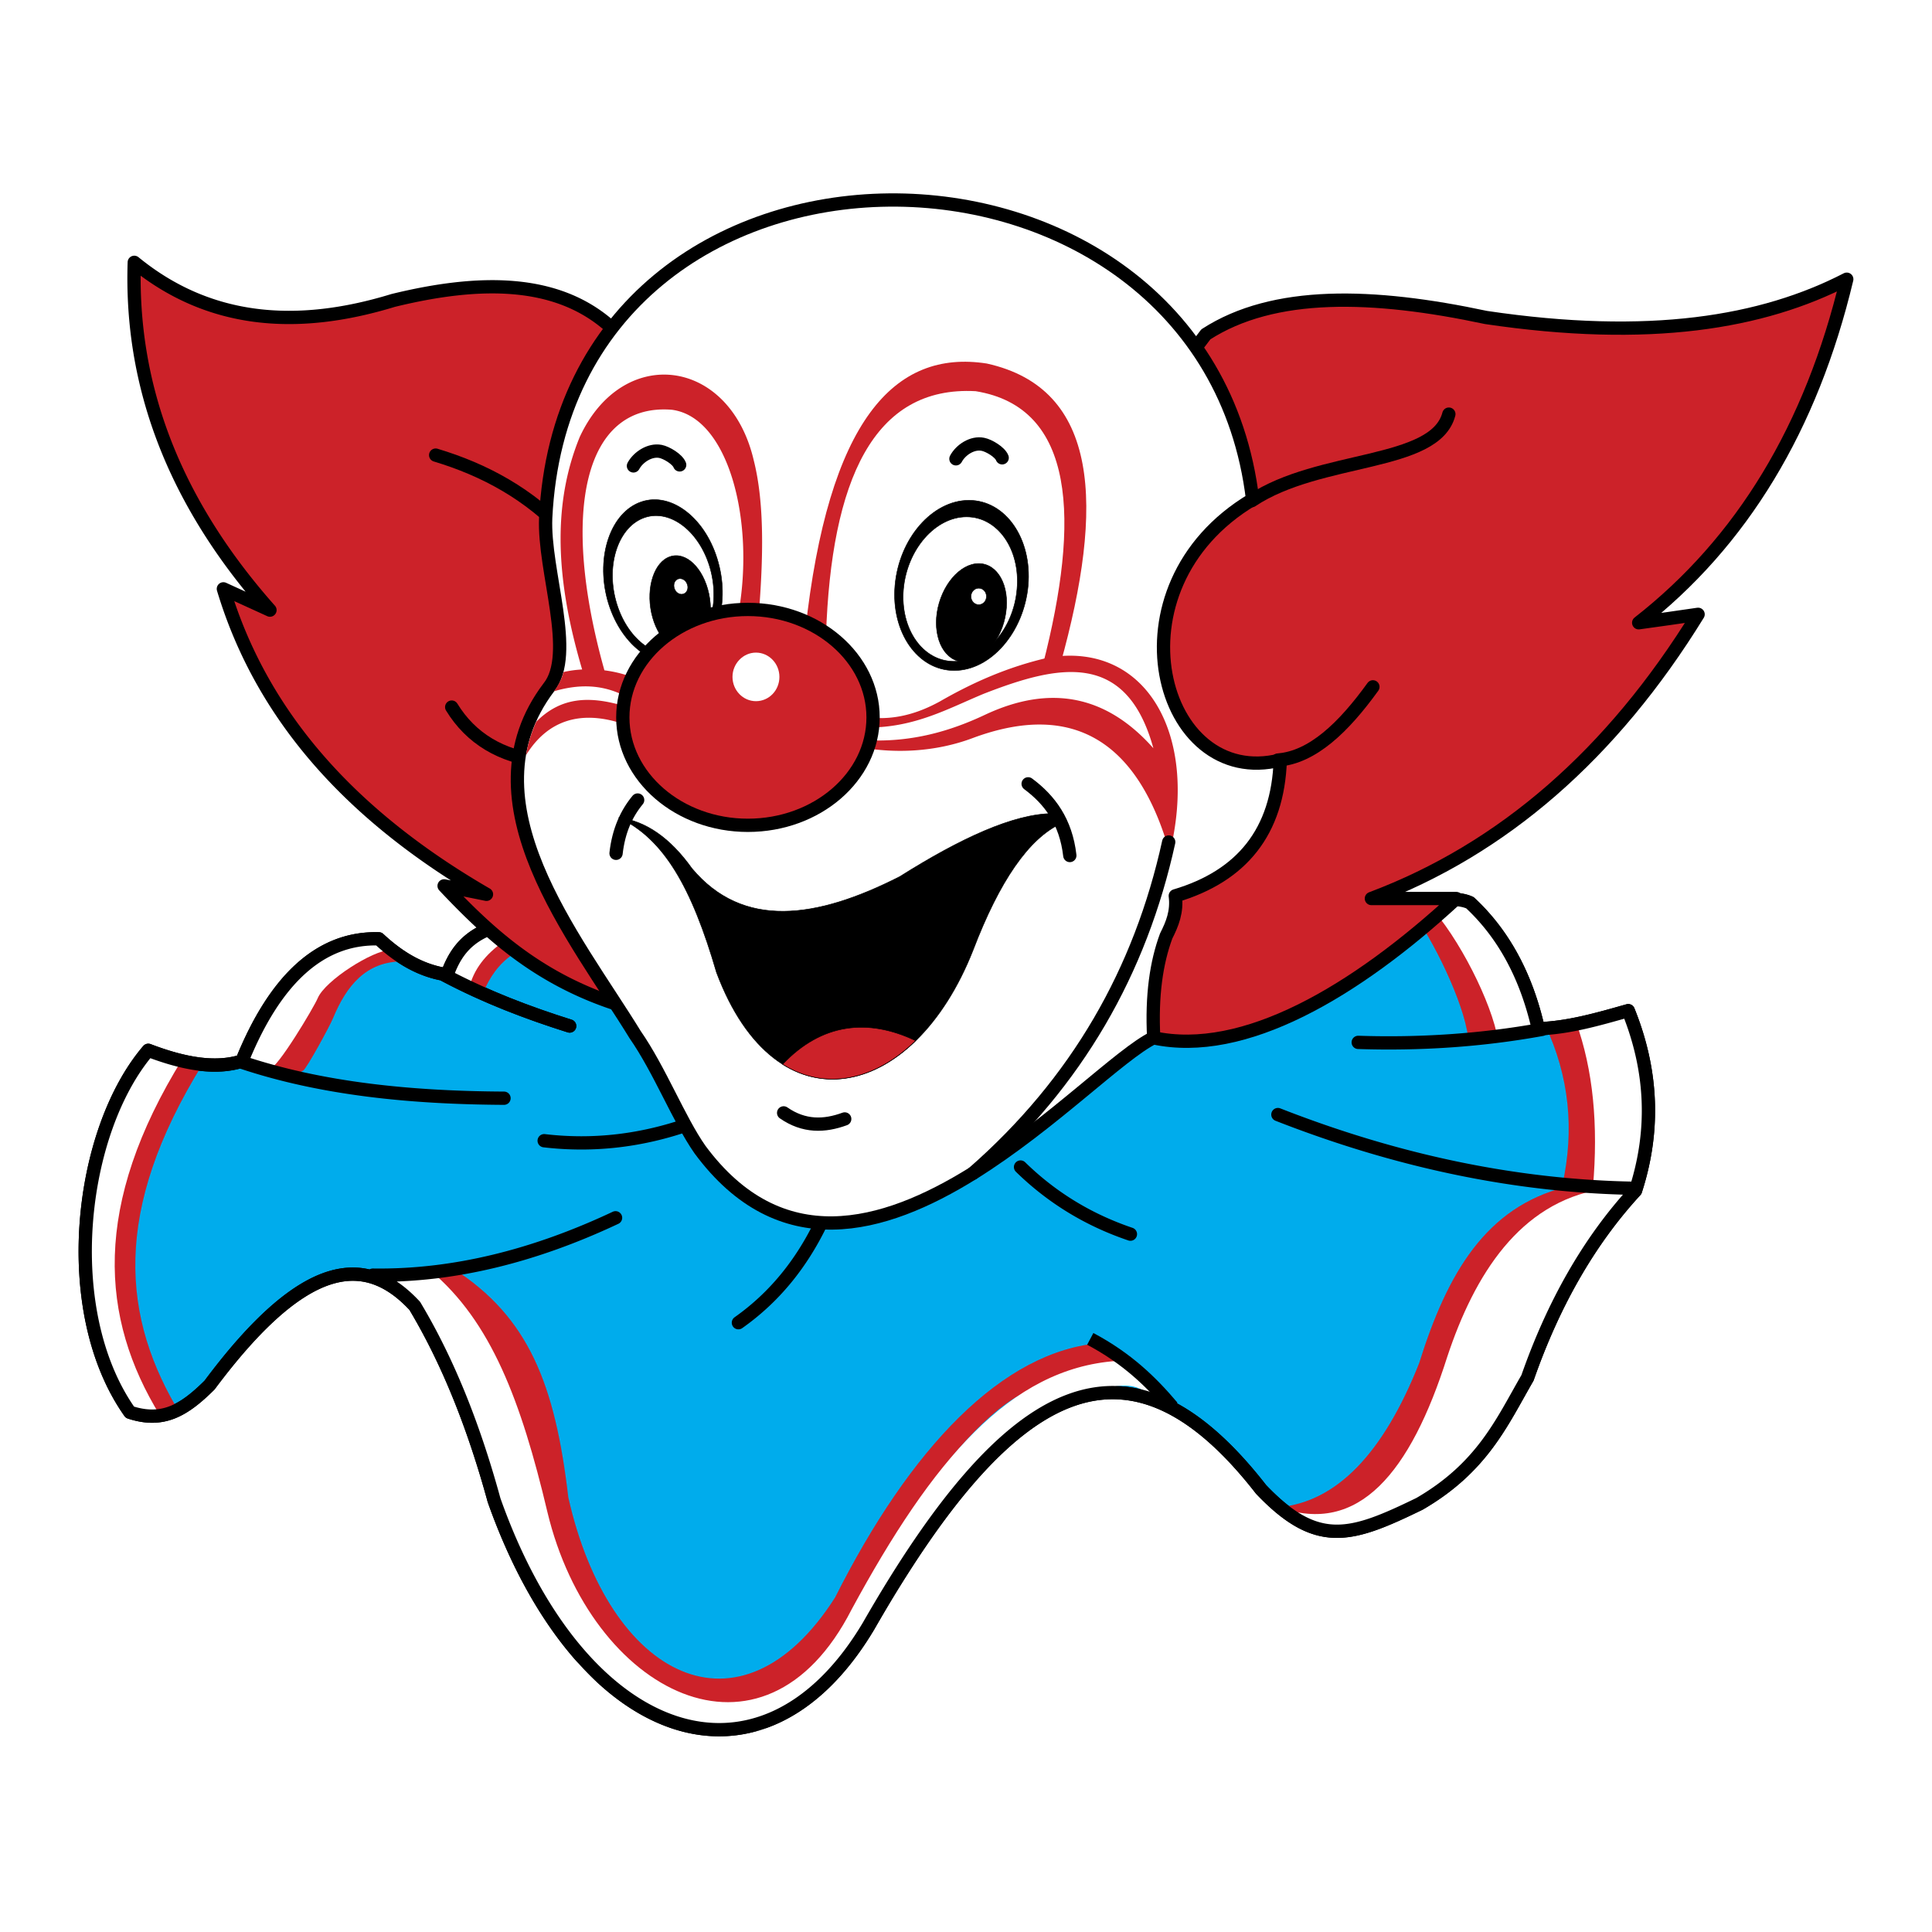 <svg xmlns="http://www.w3.org/2000/svg" width="2500" height="2500" viewBox="0 0 192.756 192.756"><path fill-rule="evenodd" clip-rule="evenodd" fill="#fff" d="M0 0h192.756v192.756H0V0z"/><path d="M116.975 140.379c-2.088-2.474-4.514-4.846-8.199-6.798" fill="none" stroke="#000" stroke-width="1.325" stroke-miterlimit="2.613"/><path d="M24.104 105.968c7.997 2.676 16.887 3.551 26.18 3.601m18.403 2.608c-4.58 1.599-9.378 2.221-14.395 1.632M37.203 127.22c8.064.118 16.129-1.918 24.21-5.721m20.44.656c-1.902 3.887-4.529 7.235-8.182 9.811m28.149-15.531c3.199 3.129 6.887 5.317 10.961 6.696m14.715-11.93c11.65 4.56 23.504 7.151 35.592 7.354m-27.578-14.556c6.113.201 12.225-.186 18.336-1.296" fill="none" stroke="#000" stroke-width="1.325" stroke-linecap="round" stroke-linejoin="round" stroke-miterlimit="2.613"/><path d="M52.154 88.265c-1.313 1.565-2.626 3.113-3.94 4.678-2.054 1.01-2.98 2.574-3.603 4.308-2.677-.387-4.865-1.767-6.818-3.584-5.758-.151-10.304 3.921-13.654 12.199-2.711.858-5.91.236-9.345-1.076-6.903 8.076-8.99 25.98-1.835 36.11 3.267 1.077 5.388-.168 7.947-2.709 9.748-13.074 15.792-12.939 20.473-7.908 3.418 5.704 5.96 12.25 7.913 19.385 8.604 24.315 26.669 30.508 37.36 12.57 14.075-24.552 25.896-30.693 39.161-13.647 5.623 5.906 8.99 4.763 15.811 1.447 6.297-3.651 8.232-8.178 10.775-12.57 2.541-7.269 6.061-13.562 10.773-18.678 1.938-5.974 1.701-11.964-.723-17.955-2.98.842-5.977 1.717-8.975 1.801-1.195-5.267-3.467-9.457-6.818-12.57-3.754-1.716-13.672 3.702-17.408 1.986-5.135-2.356-4.059-11.846-9.193-14.185a611235.55 611235.55 0 0 1-67.901 10.398z" fill-rule="evenodd" clip-rule="evenodd" fill="#00acec" stroke="#000" stroke-width="1.325" stroke-linecap="round" stroke-linejoin="round" stroke-miterlimit="2.613"/><path d="M44.392 97.302c4.142 2.188 8.284 3.752 12.442 5.064" fill="none" stroke="#000" stroke-width="1.325" stroke-linecap="round" stroke-linejoin="round" stroke-miterlimit="2.613"/><path d="M48.197 99.068c.657-1.599 1.6-2.928 2.946-3.836-.859-.909-1.717-1.801-2.559-2.709-.556.438-1.128.858-1.684 1.296-.472.37-.943.757-1.415 1.144-.286.858-.589 1.716-.892 2.575 1.197.504 2.392 1.025 3.604 1.53z" fill-rule="evenodd" clip-rule="evenodd" fill="#cc2229"/><path d="M46.783 98.698c.421-1.952 1.667-3.5 3.469-4.762-.606-.42-1.196-.858-1.802-1.279-.724.555-1.465 1.11-2.188 1.666-.421.555-.859 1.11-1.28 1.666-.135.471-.252.941-.387 1.413.723.438 1.464.859 2.188 1.296z" fill-rule="evenodd" clip-rule="evenodd" fill="#fff"/><path d="M26.428 106.674l2.98-5.939 4.815-4.526 4.377-1.7 1.701 1.414h-.152c-3.603 0-5.573 2.406-6.919 5.653-.354.858-2.627 5.015-2.98 5.233-1.128.774-2.324 0-3.822-.135z" fill-rule="evenodd" clip-rule="evenodd" fill="#cc2229"/><path d="M38.904 94.794c-1.65 0-6.448 2.996-7.206 4.796-.371.892-4.041 7.051-4.799 7.051l-2.845-.909 2.104-3.752 3.586-5.082 3.451-2.558 4.344-.74 1.365 1.194z" fill-rule="evenodd" clip-rule="evenodd" fill="#fff"/><path d="M20.215 106.17c-9.058 14.64-8.115 25.325-2.122 35.067l-2.98-.286-2.542-4.812-1.701-6.646v-8.481l1.145-6.209 1.97-5.385 2.694-4.089c1.179.285 2.358.555 3.536.841z" fill-rule="evenodd" clip-rule="evenodd" fill="#cc2229"/><path d="M18.229 105.614c-9.058 14.623-8.25 25.881-2.256 35.623l-2.98-.286-2.542-4.812-1.7-6.646v-8.481l1.128-6.209 1.987-5.385 2.829-4.661 3.534.857z" fill-rule="evenodd" clip-rule="evenodd" fill="#fff"/><path d="M109.885 133.985c-9.865.757-19.075 10.5-26.567 25.392-9.428 14.792-22.578 8.061-26.618-9.995-1.313-11.24-3.94-17.972-11.466-22.801l-4.276.202 1.229 1.396 1.499 2.608 1.296 2.591c.741.909 1.111 1.599 1.111 2.995 0 .505.286.404.387.606.185.303.185 1.296.556 1.599.556.403.64 1.901.926 2.406.286.387.556 1.8.741 2.389.101 1.01.926 1.902.926 3.013 0 .791.572 1.194.572 1.985 0 .102.371 1.414.371 1.414.185.285.741 1.295.741 1.783 0 .303.657 1.414.741 2.003v.808h.185c.101 0 .101.303.186.403l.555.388c.287.201.186.101.371.403 0 .101.202.303.202.404l.185.791c0 .505.371.908.556 1.211.269 2.087 2.593 4.493 3.536 6.597.556 1.295 6.701 6.192 8.368 6.192 1.583 0 9.024 2.002 9.681-.202 6.886-1.195 13.032-16.692 16.938-22.397 1.852-2.692 6.684-8.615 10.42-9.591 1.668-.438 6.836-2.895 8.873-1.801 3.921 2.105-2.51-2.893-2.225-2.792z" fill-rule="evenodd" clip-rule="evenodd" fill="#cc2229"/><path d="M111.367 135.785c-10.59.757-18.334 9.895-26.399 24.787-8.789 17.23-26.029 8.329-30.356-9.727-2.626-11.089-5.623-18.998-11.651-24.062l-4.596.201 2.391 2.406 1.6 2.592 1.397 2.592c.808.908 1.212 1.615 1.212 3.012 0 .488.303.387.388.589.202.303.202 1.312.606 1.599.606.404.707 1.901 1.01 2.406.286.404.589 1.801.791 2.406.101.993.994 1.885.994 2.995 0 .791.606 1.195.606 2.003 0 .101.404 1.396.404 1.396.202.303.791 1.296.791 1.801 0 .303.707 1.396.808 2.002v.791h.202c.101 0 .101.303.202.404l.589.403c.303.186.202.102.404.388 0 .101.202.303.202.403l.202.808c0 .488.404.892.589 1.195.303 2.103 2.812 4.492 3.805 6.596.606 1.296 7.206 6.192 9.008 6.192 1.7 0 9.698 2.002 10.405-.186 7.391-1.211 14.008-16.709 18.2-22.396 2.003-2.709 7.207-8.599 11.197-9.608 1.801-.387 5.203-2.288 7.408-1.194 4.208 2.104-2.696-2.894-2.409-2.794zM127.615 150.661l4.393-.388 5.994-4.593 3.385-6.579 3.4-7.994 2.795-5.973 4.799-3.803 4.781-2.39 3.199-.404 2.457.455-5.689 7.892-5.035 10.601-3.787 7.202-6.768 5.334-5.137 2.171-4.949.438-3.838-1.969z" fill-rule="evenodd" clip-rule="evenodd" fill="#fff"/><path d="M127.615 150.375c5.725-.539 10.387-5.335 13.973-14.371 2.83-9.069 6.701-15.548 14.58-17.567 1.062.27 2.477-.051 3.537.219-8.064 1.38-12.578 8.447-15.322 16.743-3.653 11.509-8.838 17.836-16.768 14.976z" fill-rule="evenodd" clip-rule="evenodd" fill="#cc2229"/><path fill-rule="evenodd" clip-rule="evenodd" fill="#fff" d="M162.482 101.104l-1.515.034-2.895.674-1.869.353 1.027 4.022.168 4.761v4.426l.354 3.063 5.557.353.671-2.878.506-5.064-.841-6.479-1.163-3.265z"/><path d="M154.166 102.282c2.391 5.099 2.945 10.434 1.699 15.986 1.027.051 2.055.101 3.064.168.539-6.159.033-11.695-1.699-16.491-1.011.118-2.039.22-3.064.337z" fill-rule="evenodd" clip-rule="evenodd" fill="#cc2229"/><path fill-rule="evenodd" clip-rule="evenodd" fill="#fff" d="M146.285 89.679l-2.558.101-1.196.488 2.66 5.754 1.163 2.643 1.902 4.223 4.31-.354 1.178-.084-2.693-6.596-2.594-4.392-2.172-1.783z"/><path d="M140.781 90.789c2.188 2.928 5.252 9.171 5.689 12.688.943-.151 1.887-.286 2.846-.437-.943-4.072-4.41-10.568-7.291-13.277-.402.337-.824.69-1.244 1.026z" fill-rule="evenodd" clip-rule="evenodd" fill="#cc2229"/><path d="M116.975 140.379c-2.088-2.474-4.514-4.846-8.199-6.798" fill="none" stroke="#000" stroke-width="1.325" stroke-miterlimit="2.613"/><path d="M24.104 105.968c7.997 2.676 16.887 3.551 26.18 3.601m18.403 2.608c-4.58 1.599-9.378 2.221-14.395 1.632M37.203 127.22c8.064.118 16.129-1.918 24.21-5.721m20.44.656c-1.902 3.887-4.529 7.235-8.182 9.811m28.149-15.531c3.199 3.129 6.887 5.317 10.961 6.696m14.715-11.93c11.65 4.56 23.504 7.151 35.592 7.354m-27.578-14.556c6.113.201 12.225-.186 18.336-1.296M52.154 88.265c-1.313 1.565-2.626 3.113-3.94 4.678-2.054 1.01-2.98 2.574-3.603 4.308-2.677-.387-4.865-1.767-6.818-3.584-5.758-.151-10.304 3.921-13.654 12.199-2.711.858-5.91.236-9.345-1.076-6.903 8.076-8.99 25.98-1.835 36.11 3.267 1.077 5.388-.168 7.947-2.709 9.748-13.074 15.792-12.939 20.473-7.908 3.418 5.704 5.96 12.25 7.913 19.385 8.604 24.315 26.669 30.508 37.36 12.57 14.075-24.552 25.896-30.693 39.161-13.647 5.623 5.906 8.99 4.763 15.811 1.447 6.297-3.651 8.232-8.178 10.775-12.57 2.541-7.269 6.061-13.562 10.773-18.678 1.938-5.974 1.701-11.964-.723-17.955-2.98.842-5.977 1.717-8.975 1.801-1.195-5.267-3.467-9.457-6.818-12.57-3.754-1.716-13.672 3.702-17.408 1.986-5.135-2.356-4.059-11.846-9.193-14.185a611235.55 611235.55 0 0 1-67.901 10.398zm-7.762 9.037c4.142 2.188 8.284 3.752 12.442 5.064" fill="none" stroke="#000" stroke-width="1.325" stroke-linecap="round" stroke-linejoin="round" stroke-miterlimit="2.613"/><path d="M60.808 32.517c-5.287-4.661-12.914-4.661-21.584-2.541-9.665 2.961-18.419 2.255-25.827-3.803-.404 12.099 3.788 23.709 13.537 34.698l-4.647-2.121c3.957 13.159 13.267 22.953 26.248 30.475-1.414-.286-2.828-.572-4.226-.842 4.512 4.796 9.445 9.306 17.358 11.847 3.67-5.217 7.34-10.45 11.011-15.666a86147.49 86147.49 0 0 1-7.778-34.16c-1.365-5.957-2.729-11.93-4.092-17.887z" fill-rule="evenodd" clip-rule="evenodd" fill="#cc2229" stroke="#000" stroke-width="1.325" stroke-linecap="round" stroke-linejoin="round" stroke-miterlimit="2.613"/><path d="M56.649 53.399c-3.822-4.123-8.317-6.529-13.183-7.993m1.6 25.14c1.919 3.13 4.916 4.931 8.974 5.402" fill="none" stroke="#000" stroke-width="1.325" stroke-linecap="round" stroke-linejoin="round" stroke-miterlimit="2.613"/><path d="M120.307 33.358c6.77-4.375 16.652-4.089 27.949-1.683 16.314 2.423 27.578.522 35.996-3.819-3.535 14.808-10.455 26.233-20.76 34.277 1.988-.27 3.957-.556 5.928-.842-8.604 13.967-19.48 23.424-32.596 28.354h8.469c-10.119 9.339-21.215 15.834-30.205 13.899-2.256-1.985-3.115-5.148-5.371-7.134.422-16.929.859-33.857 1.279-50.785 3.1-4.089 6.213-8.178 9.311-12.267z" fill-rule="evenodd" clip-rule="evenodd" fill="#cc2229" stroke="#000" stroke-width="1.325" stroke-linecap="round" stroke-linejoin="round" stroke-miterlimit="2.613"/><path d="M124.971 49.832C120.189 9.951 56.514 9.43 54.444 51.666c-.236 5.301 3.03 13.562.303 16.928-8.62 11.393 2.677 24.938 8.62 34.631 2.458 3.534 4.378 8.481 6.465 11.46 7.997 10.819 18.284 7.941 27.242 2.372 7.879-4.913 14.715-11.914 18.031-13.529-.219-4.224.27-7.505 1.246-10.146.605-1.195 1.111-2.423.908-4.005 6.635-1.969 10.236-6.395 10.473-13.546-11.97 3.028-17.543-17.198-2.761-25.999z" fill-rule="evenodd" clip-rule="evenodd" fill="#fff" stroke="#000" stroke-width="1.325" stroke-linecap="round" stroke-linejoin="round" stroke-miterlimit="2.613"/><path d="M61.717 81.568c2.71.336 5.152 2.036 7.324 5.082 5.084 6.058 12.392 5.048 20.726.808 6.061-3.82 11.347-6.26 15.253-6.293l.809 1.01c-3.182 1.498-6.096 5.688-8.738 12.604-5.994 15.245-19.648 18.174-25.608 2.238-2.459-8.449-5.237-13.346-9.766-15.449z" fill-rule="evenodd" clip-rule="evenodd" stroke="#000" stroke-width=".051" stroke-miterlimit="2.613"/><path d="M124.887 49.949c6.752-4.509 18.301-3.399 19.666-8.632M127.496 75.83c3.451-.27 6.551-3.248 9.479-7.303M61.464 85.135c.252-2.238 1.027-3.954 2.155-5.317m38.959-1.615c2.156 1.599 3.771 3.769 4.158 7.152" fill="none" stroke="#000" stroke-width="1.325" stroke-linecap="round" stroke-linejoin="round" stroke-miterlimit="2.613"/><path d="M91.349 103.83c-4.108 4.005-9.041 5.015-13.267 2.356 3.889-4.106 8.502-4.627 13.267-2.356z" fill-rule="evenodd" clip-rule="evenodd" fill="#cc2229" stroke="#000" stroke-width=".051" stroke-miterlimit="2.613"/><path d="M78.183 111.032c2.037 1.414 4.074 1.347 6.095.605" fill="none" stroke="#000" stroke-width="1.325" stroke-linecap="round" stroke-linejoin="round" stroke-miterlimit="2.613"/><path d="M96.669 49.916c3.653 0 6.313 3.82 5.909 8.498-.42 4.661-3.721 8.481-7.374 8.481-3.654 0-6.314-3.82-5.91-8.481.405-4.678 3.722-8.498 7.375-8.498zm-.235 1.649c3.115 0 5.387 3.248 5.033 7.219-.336 3.971-3.164 7.202-6.279 7.202-3.131 0-5.388-3.231-5.051-7.202.353-3.972 3.182-7.219 6.297-7.219z" fill-rule="evenodd" clip-rule="evenodd" stroke="#000" stroke-width=".051" stroke-miterlimit="2.613"/><path d="M97.646 56.226c1.885 0 3.113 2.205 2.709 4.914-.387 2.692-2.256 4.896-4.141 4.896-1.903 0-3.115-2.204-2.728-4.896.405-2.709 2.274-4.914 4.16-4.914z" fill-rule="evenodd" clip-rule="evenodd" stroke="#000" stroke-width=".051" stroke-miterlimit="2.613"/><path d="M97.646 58.683c.438 0 .773.37.773.824 0 .455-.336.825-.773.825-.422 0-.775-.37-.775-.825.001-.454.354-.824.775-.824z" fill-rule="evenodd" clip-rule="evenodd" fill="#fff" stroke="#000" stroke-width=".051" stroke-miterlimit="2.613"/><path d="M63.99 50.067c3.031-1.026 6.499 1.699 7.678 6.075 1.195 4.358-.32 8.75-3.368 9.76-3.047 1.026-6.499-1.7-7.694-6.058-1.179-4.358.336-8.75 3.384-9.777zm.336 1.565c2.593-.875 5.54 1.447 6.549 5.149 1.011 3.702-.286 7.438-2.878 8.313-2.61.875-5.54-1.447-6.549-5.149-1.011-3.702.286-7.438 2.878-8.313z" fill-rule="evenodd" clip-rule="evenodd" stroke="#000" stroke-width=".051" stroke-miterlimit="2.613"/><path d="M66.852 55.536c1.583-.539 3.317 1.127 3.872 3.702.539 2.558-.286 5.082-1.869 5.62-1.566.521-3.3-1.144-3.856-3.702-.555-2.574.287-5.098 1.853-5.62z" fill-rule="evenodd" clip-rule="evenodd" stroke="#000" stroke-width=".051" stroke-miterlimit="2.613"/><path d="M67.66 57.757c.354-.118.774.118.909.539.151.404-.017.841-.371.959-.354.135-.774-.118-.909-.521-.151-.422.017-.859.371-.977z" fill-rule="evenodd" clip-rule="evenodd" fill="#fff" stroke="#000" stroke-width=".051" stroke-miterlimit="2.613"/><path d="M63.199 46.483c.471-.875 1.633-1.649 2.693-1.447.606.118 1.701.774 1.919 1.346m27.562-.606c.472-.892 1.633-1.666 2.694-1.447.605.118 1.701.774 1.92 1.346" fill="none" stroke="#000" stroke-width="1.325" stroke-linecap="round" stroke-linejoin="round" stroke-miterlimit="2.613"/><path d="M60.302 66.878c.909.118 1.785.319 2.61.623-.185.656-.354 1.295-.539 1.952-2.357-1.229-4.731-1.178-7.088-.488.808-1.161.859-1.716.943-1.918a10.806 10.806 0 0 1 1.852-.252c-2.66-9.002-2.98-16.507-.236-23.205 4.327-9.272 14.968-7.909 17.358 2.339 1.078 4.257.96 9.726.488 15.531l-2.037-.151c1.7-9.254-.943-19.705-6.633-20.428-8.738-.691-11.162 10.145-6.718 25.997zM52.491 75.325c2.172-3.5 5.488-4.526 9.748-3.08l.051-1.8c-3.502-1.043-6.331-.909-8.789 1.565-.354.774-.825 2.07-1.01 3.315zM115.072 74.652c-2.711-9.861-9.58-8.296-16.922-5.435-3.535 1.464-6.903 3.399-11.65 3.365.034.421.067.858.084 1.279 4.444.185 8.232-.909 11.751-2.575 6.499-3.028 12.073-1.901 16.737 3.366zm1.633 10.433c2.895-11.763-2.324-21.018-11.988-19.503-4.191.942-7.745 2.558-10.96 4.409-2.492 1.363-5.186 2.086-8.367 1.38.134 1.06.286 2.121.42 3.18 3.401.623 7.458.522 11.313-.942 10.035-3.702 16.484.454 19.582 11.476z" fill-rule="evenodd" clip-rule="evenodd" fill="#cc2229"/><path d="M97.074 117.057c10.404-9.087 16.701-20.176 19.529-33.049" fill="none" stroke="#000" stroke-width="1.325" stroke-linecap="round" stroke-linejoin="round" stroke-miterlimit="2.613"/><path d="M80.338 63.008c2.29-21.135 8.923-28.169 18.115-26.739 11.264 2.49 11.752 14.168 7.342 30.003h-1.734c3.703-14.421 3.25-25.628-6.719-27.243-10.185-.555-14.411 8.851-14.933 24.399-.691-.135-1.381-.286-2.071-.42z" fill-rule="evenodd" clip-rule="evenodd" fill="#cc2229"/><path d="M74.614 60.803c6.886 0 12.492 4.846 12.492 10.77 0 5.94-5.606 10.769-12.492 10.769-6.869 0-12.476-4.829-12.476-10.769 0-5.924 5.607-10.77 12.476-10.77z" fill-rule="evenodd" clip-rule="evenodd" fill="#cc2229" stroke="#000" stroke-width="1.325" stroke-linecap="round" stroke-linejoin="round" stroke-miterlimit="2.613"/><path d="M75.421 65.111c1.297 0 2.341 1.094 2.341 2.423 0 1.346-1.044 2.423-2.341 2.423-1.279 0-2.34-1.077-2.34-2.423.001-1.329 1.061-2.423 2.34-2.423z" fill-rule="evenodd" clip-rule="evenodd" fill="#fff"/></svg>